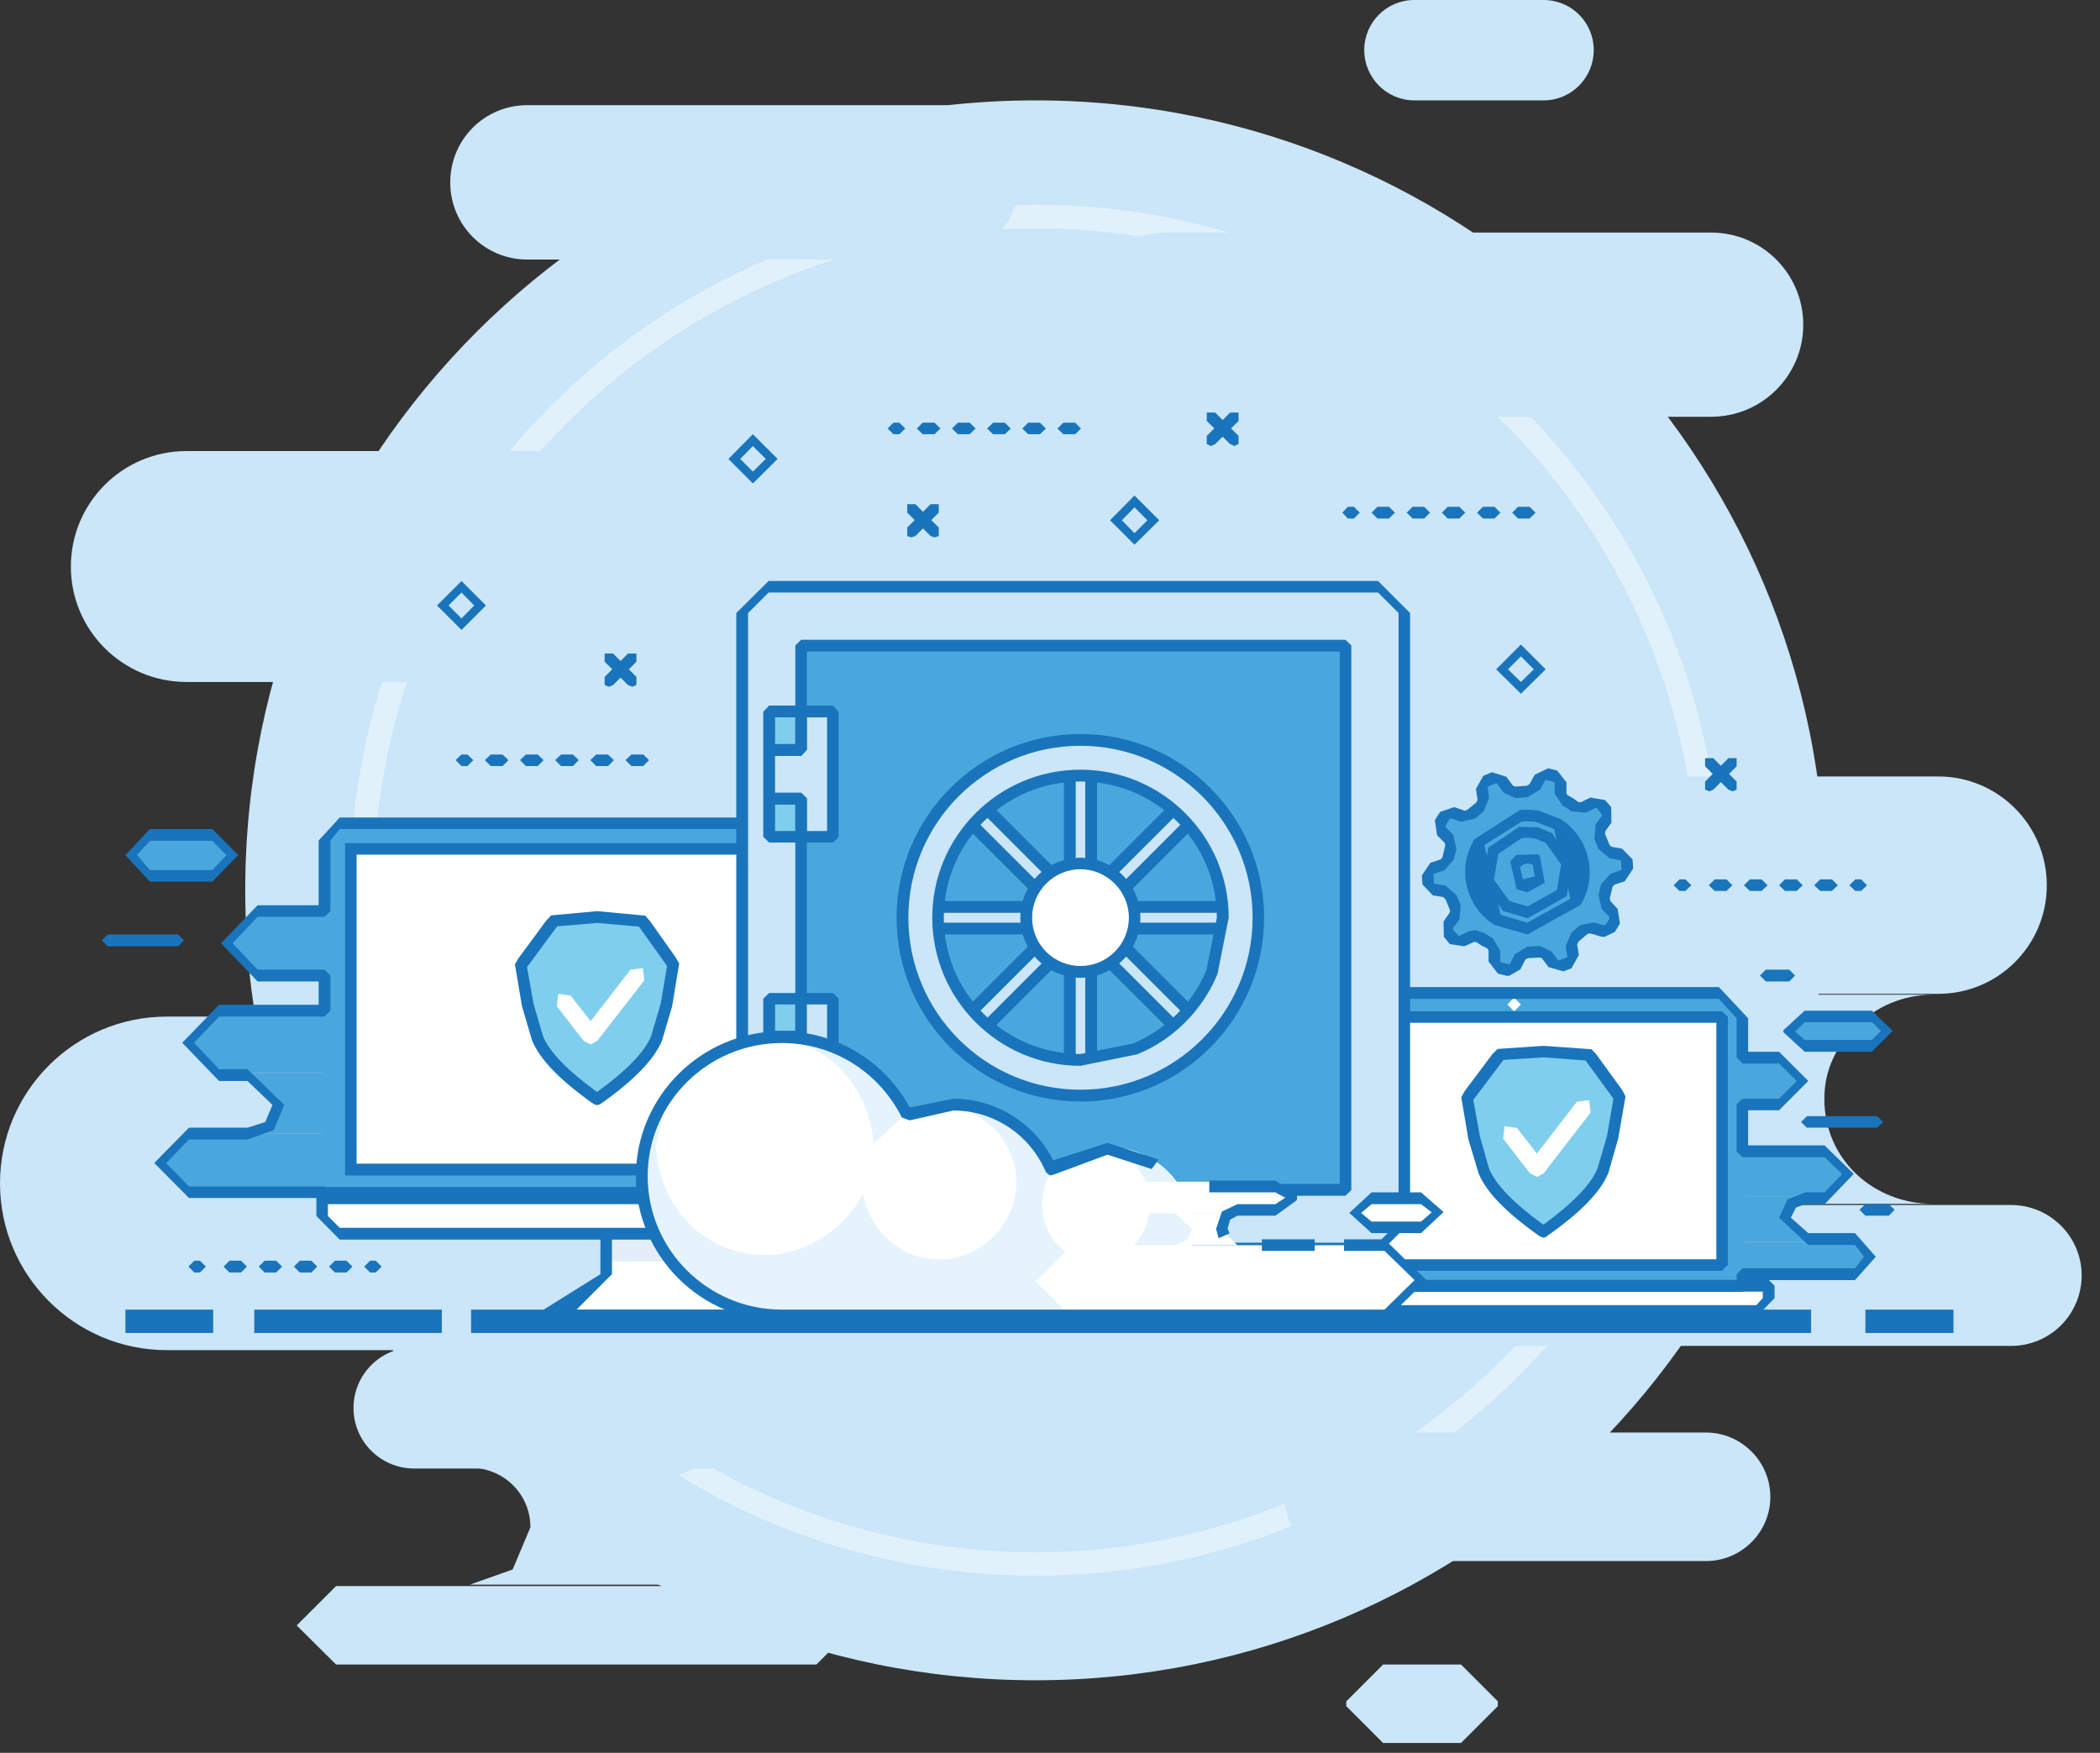 <?xml version="1.0" encoding="UTF-8" standalone="no"?> <svg xmlns="http://www.w3.org/2000/svg" xmlns:xlink="http://www.w3.org/1999/xlink" xmlns:serif="http://www.serif.com/" width="100%" height="100%" viewBox="0 0 1688 1409" version="1.1" xml:space="preserve" style="fill-rule:evenodd;clip-rule:evenodd;stroke-linejoin:round;stroke-miterlimit:2;"><rect x="0" y="0" width="1688" height="1409" fill="#333333" stroke="none"/><g id="Cloud-Storage" serif:id="Cloud Storage"><path d="M1467.33,715.471c0,350.833 -284.375,635.208 -634.983,635.208c-350.85,0 -635.225,-284.375 -635.225,-635.208c-0,-350.383 284.375,-634.775 635.229,-634.775c350.604,-0 634.979,284.392 634.979,634.775Z" style="fill:#cae6f8;fill-rule:nonzero;"></path><path d="M832.346,183.558c-293.421,0 -532.138,238.492 -532.138,531.913c0,293.646 238.717,532.358 532.138,532.358c293.417,0 532.133,-238.716 532.133,-532.362c0,-293.417 -238.717,-531.909 -532.137,-531.909l0.004,0Zm0.004,1083.04c-303.821,-0 -551.129,-247.084 -551.129,-551.129c-0,-303.592 247.308,-550.9 551.129,-550.9c303.817,-0 550.883,247.308 550.883,550.9c0,304.045 -247.066,551.129 -550.883,551.129Z" style="fill:#e1f1fb;fill-rule:nonzero;"></path><path d="M332.988,1083.04l260.416,-0.001c26.892,0 48.817,21.93 48.817,48.821c-0,26.684 -21.925,48.613 -48.817,48.613l-260.416,-0c-27.138,-0 -48.838,-21.929 -48.838,-48.613c0,-26.891 21.7,-48.821 48.838,-48.821Z" style="fill:#cae6f8;fill-rule:nonzero;"></path><path d="M270.138,1274.97l386.095,-0l31.425,31.629l-31.425,31.425l-386.096,-0l-31.645,-31.425l31.645,-31.629Z" style="fill:#cae6f8;fill-rule:nonzero;"></path><path d="M1111.74,1338.02l62.62,-0l29.617,29.617l0,3.837l-29.617,29.621l-62.62,-0l-29.601,-29.621l0.001,-3.837l29.6,-29.617Z" style="fill:#cae6f8;fill-rule:nonzero;"></path><path d="M1084.39,1151.53l286.858,0c28.488,0 51.771,23.279 51.771,51.771c-0,28.488 -23.283,51.542 -51.771,51.542l-286.858,-0c-28.713,-0 -51.771,-23.054 -51.771,-51.542c-0,-28.492 23.058,-51.771 51.771,-51.771Z" style="fill:#cae6f8;fill-rule:nonzero;"></path><path d="M377.742,1179.79l181.754,-0l-34.6,14.462l-14.238,32.779c0,26.684 21.705,46.788 48.838,46.788l-181.754,-0l34.358,-12.208l14.238,-33.905c-0,-26.891 -21.705,-47.916 -48.596,-47.916Z" style="fill:#cae6f8;fill-rule:nonzero;"></path><path d="M1089.58,624.15l468.405,0c48.141,0 87.254,39.096 87.254,87.483c-0,48.367 -39.113,87.255 -87.254,87.255l-468.405,-0c-48.141,-0 -87.258,-38.888 -87.258,-87.255c0,-48.387 39.117,-87.483 87.258,-87.483Z" style="fill:#cae6f8;fill-rule:nonzero;"></path><path d="M922.988,968.646l693.541,-0c31.421,-0 56.734,25.554 56.734,56.512c-0,31.421 -25.313,56.75 -56.734,56.75l-693.541,0c-31.2,0 -56.738,-25.329 -56.738,-56.75c0,-30.958 25.538,-56.512 56.738,-56.512Z" style="fill:#cae6f8;fill-rule:nonzero;"></path><path d="M1227.93,799.567l325.971,-0c-23.958,-0 -45.883,9.495 -61.7,25.312c-15.833,15.817 -25.779,34.358 -25.779,58.542c0,48.383 39.338,84.321 87.479,84.321l-325.971,-0c23.959,-0 45.888,-6.996 61.721,-22.605c15.588,-15.587 25.538,-35.712 25.538,-60.12c-0,-48.384 -39.096,-85.45 -87.259,-85.45Z" style="fill:#cae6f8;fill-rule:nonzero;"></path><path d="M698.283,548.196l-548.404,-0c-51.321,-0 -92.917,-41.6 -92.917,-92.692c0,-51.321 41.596,-92.916 92.917,-92.916l548.404,-0c51.317,-0 92.913,41.595 92.913,92.916c-0,51.092 -41.596,92.692 -92.917,92.692l0.004,-0Z" style="fill:#cae6f8;fill-rule:nonzero;"></path><path d="M926.825,1085.3l-792.779,-0c-73.909,-0 -134.046,-60.138 -134.046,-134.046c-0,-74.15 60.137,-134.062 134.046,-134.062l792.775,-0c74.15,-0 134.067,59.912 134.067,134.062c-0,73.908 -59.917,134.046 -134.067,134.046l0.004,-0Z" style="fill:#cae6f8;fill-rule:nonzero;"></path><path d="M1375.33,335.017l-437.654,-0c-40.679,-0 -73.908,-33.229 -73.908,-73.921c-0,-40.921 33.229,-74.15 73.908,-74.15l437.654,-0c41.146,-0 74.15,33.229 74.15,74.15c0,40.692 -33.004,73.921 -74.15,73.921Z" style="fill:#cae6f8;fill-rule:nonzero;"></path><path d="M756.617,208.646l-332.763,-0c-34.358,-0 -61.946,-27.796 -61.946,-61.925c0,-34.604 27.588,-62.171 61.946,-62.171l332.763,0c34.129,0 61.925,27.567 61.925,62.171c-0,34.129 -27.796,61.925 -61.925,61.925Z" style="fill:#cae6f8;fill-rule:nonzero;"></path><path d="M1240.82,80.696l-103.975,-0c-22.155,-0 -40.246,-18.075 -40.246,-40.454c-0,-22.379 18.091,-40.242 40.246,-40.242l103.975,0c22.154,0 40.241,17.863 40.241,40.242c0,22.379 -18.087,40.454 -40.241,40.454Z" style="fill:#cae6f8;fill-rule:nonzero;"></path><path d="M1307.52,691.513l-4.305,-4.759l-8.595,-1.354l-5.192,-4.512l-3.625,-8.596l0.692,-6.788l4.966,-7.221l0,-6.337l-4.741,-5.417l-6.109,-1.146l-7.916,3.63l-6.771,-0.68l-4.079,-2.483l-3.838,-2.275l-3.612,-5.642l-0,-9.045l-3.854,-4.963l-6.996,-1.825l-5.888,2.954l-2.933,5.413l-1.129,2.033l-5.884,3.854l-3.387,0.225l-1.579,0l-4.079,0.45l-6.546,-2.725l-4.984,-6.996l-6.316,-2.029l-6.563,2.709l-3.162,5.641l1.358,8.592l-2.713,6.337l-7.012,6.096l-6.788,1.579l-8.35,-2.708l-6.112,2.029l-2.029,2.954l-1.809,3.159l0.905,6.337l6.095,6.321l1.58,6.788l-2.259,8.816l-4.512,5.192l-8.142,2.708l-3.837,5.434l0.675,7.225l4.287,4.529l8.596,1.354l5.192,4.742l3.629,8.591l-0.679,6.788l-5.209,7.016l0.225,6.546l4.534,5.434l6.316,1.129l7.917,-3.854l6.792,0.675l3.833,2.5l4.062,2.483l3.63,5.642l-0,8.82l3.837,5.209l7.013,1.579l5.87,-2.708l4.08,-7.692l5.866,-3.613l9.046,-0.675l6.338,2.709l5.191,6.996l6.109,2.05l6.77,-2.955l3.18,-5.416l-1.371,-8.592l2.725,-6.562l6.996,-5.867l6.787,-1.583l8.371,2.708l6.092,-2.029l1.804,-3.159l2.05,-2.954l-0.904,-6.546l-6.109,-6.108l-1.579,-6.787l2.029,-8.805l4.513,-5.433l8.371,-2.483l3.854,-5.434l-0.679,-7.22Z" style="fill:#4aa7dd;fill-rule:nonzero;"></path><path d="M1266.37,724.742c-13.35,21.475 -41.146,27.791 -62.621,14.683c-21.25,-13.104 -27.813,-41.146 -14.463,-62.621l33.005,-20.796l4.512,-0.454l4.288,0.225l4.533,0.454l16.267,6.109c21.25,13.333 27.812,41.375 14.479,62.396l-0,0.004Z" style="fill:#4aa7dd;fill-rule:nonzero;"></path><path d="M1244.9,673.646l-9.721,-4.288l-13.108,-0.225l-21.7,14.688l10.395,44.529l44.534,-10.4l-10.4,-44.304Z" style="fill:#4aa7dd;fill-rule:nonzero;"></path><path d="M1237.66,707.1l-16.045,3.854l-3.625,-16.058l3.399,-3.613l12.434,-0.225l0.9,0.68l2.933,15.362l0.004,0Z" style="fill:#4aa7dd;fill-rule:nonzero;"></path><path d="M1185.66,747.571l7.017,2.254l3.383,2.033l3.855,2.275l5.866,9.929l0.229,8.821l0.45,0.675l6.563,1.58l0.675,-0.451l4.062,-7.675l9.95,-6.108l9.046,-0.454l0.9,-0.225l9.5,4.758l5.188,6.771l0.679,0.225l6.562,-2.258l0.225,-0.675l-1.354,-8.596l4.742,-10.85l6.787,-5.867l11.075,-2.275l8.367,2.275l0.904,-0.225l1.808,-2.5l1.58,-2.708l-0,-1.354l-6.096,-5.888l-2.725,-11.525l2.05,-8.804l7.671,-8.367l8.37,-2.954l0.45,-0.675l-0.45,-6.771l-0.679,-0.45l-8.591,-1.583l-8.821,-7.462l-3.388,-8.371l1.129,-11.525l4.984,-6.788l-0,-0.904l-4.304,-5.417l-0.679,0l-7.917,3.838l-11.754,-1.129l-3.384,-2.484l-3.612,-2.029l-6.338,-9.725l0,-9.046l-0.675,-0.45l-6.546,-1.579l-0.466,0.45l-4.063,7.467l-10.175,6.092l-8.821,0.679l-0.9,-0l-9.495,-4.513l-5.192,-7.241l-0.904,-0.225l-6.338,2.708l-0.225,0.675l1.129,8.596l-4.516,10.85l-6.788,5.658l-11.075,2.483l-8.366,-2.708l-0.905,0.454l-1.804,2.709l-1.583,2.933l-0,0.9l6.112,6.113l2.709,11.529l-2.254,8.591l-7.467,8.575l-8.371,2.73l-0.45,0.9l0.45,6.77l0.679,0.455l8.596,1.37l8.817,7.671l3.387,8.146l-1.129,11.525l-5.192,7.017l0,0.9l4.513,5.191l0.454,0l8.142,-3.837l4.737,-0.9Zm27.363,36.837l-1.804,0l-7.242,-1.804l-7.463,-9.721l0,-8.82l-0.904,-1.58l-4.516,-2.258l-4.305,-2.933l-1.804,-0.225l-7.916,3.608l-11.755,-1.804l-4.741,-5.883l-0.225,-12.209l4.967,-7.221l0.225,-1.82l-3.613,-8.805l-1.804,-1.82l-8.367,-1.355l-8.371,-8.804l-0.45,-7.237l6.788,-10.175l8.371,-2.709l1.354,-1.804l2.254,-9.271l-0.45,-2.275l-6.112,-6.096l-1.805,-11.979l2.03,-3.4l2.275,-3.387l11.304,-3.838l8.366,2.934l2.034,-0.675l7.221,-5.888l1.129,-2.254l-1.354,-8.596l5.883,-10.625l7.017,-2.933l11.525,3.629l5.191,6.996l2.034,0.904l9.495,-0.679l2.03,-1.354l4.079,-7.463l10.854,-5.191l7.221,1.804l7.466,9.496l0,9.045l1.125,1.355l4.309,2.483l4.062,2.933l2.029,0.225l7.692,-3.837l11.754,2.033l4.967,5.658l0.225,12.434l-4.967,7.012l-0.225,2.029l3.613,8.821l1.579,1.579l8.592,1.58l8.37,8.595l0.45,7.446l-6.787,10.175l-8.35,2.725l-1.375,1.579l-2.254,9.271l0.45,2.259l5.887,6.32l1.804,11.755l-4.062,6.787l-8.596,4.062l-2.933,-0.454l-8.367,-2.479l-2.033,0.45l-7.238,6.113l-1.129,2.254l1.354,8.596l-5.883,10.625l-6.546,2.483l-11.979,-3.388l-5.208,-7.012l-1.809,-0.679l-9.496,0.454l-2.029,1.125l-4.062,7.917l-9.046,5.191Z" style="fill:#1a74bb;fill-rule:nonzero;"></path><path d="M1230.87,660.313l-4.288,-0l-3.612,0.225l-29.842,18.766l13.108,56.063l21.475,6.316l34.584,-19.2l-13.109,-56.075l-14.462,-5.645l-3.854,-0.45Zm-3.159,90.866l-26.441,-7.671c-23.509,-14.704 -30.521,-45.679 -16.059,-68.958l36.634,-23.508l4.737,-0.225l4.967,0.225l4.983,0.45l17.638,6.791c23.508,14.688 30.729,45.659 16.266,69.167l-42.725,23.729Z" style="fill:#1a74bb;fill-rule:nonzero;"></path><path d="M1227.93,673.421l-4.966,0.45l-18.542,12.433l-3.608,20.796l12.429,17.188l14.687,4.287l23.509,-13.104l3.404,-20.575l-12.434,-17.413l-8.366,-3.387l-6.113,-0.675Zm0,64.654l-19.671,-5.663l-16.716,-23.054l4.737,-28.021l24.879,-16.737l15.142,0.45l11.075,4.533l16.492,23.054l-4.513,27.796l-31.425,17.642Z" style="fill:#1a74bb;fill-rule:nonzero;"></path><path d="M1227.71,693.992l-3.612,1.129l-2.254,2.033l2.254,9.721l9.496,-2.483l-1.58,-9.046l-0.466,-0.45l-3.838,-0.904Zm0,23.283l-8.596,-2.483l-5.187,-22.38l4.962,-5.208l17.417,-0.45l1.354,1.129l4.059,21.7l-14.009,7.692Z" style="fill:#1a74bb;fill-rule:nonzero;"></path><path d="M1402.9,1033.53l0,-214.983l-21.25,-21.475l-329.133,-0l-21.25,21.475l-0,214.983l371.633,0Z" style="fill:#4aa7dd;fill-rule:nonzero;"></path><path d="M1366.06,924.342l100.592,-0l18.767,18.766l-18.767,18.767l-100.592,0l-18.766,-18.767l18.766,-18.766Z" style="fill:#4aa7dd;fill-rule:nonzero;"></path><path d="M1375.33,852.013l54.704,-0l18.767,18.975l-18.767,18.77l-54.704,0l-18.766,-18.77l18.766,-18.976Z" style="fill:#4aa7dd;fill-rule:nonzero;"></path><path d="M1341.88,998.263l149.183,-0l11.996,12.208l-11.996,12.204l-149.183,0l-12.204,-12.204l12.204,-12.208Z" style="fill:#4aa7dd;fill-rule:nonzero;"></path><path d="M1450.61,817.188l54.025,-0l11.98,12.204l-11.98,12.225l-54.025,-0l-12.204,-12.225l12.204,-12.204Z" style="fill:#4aa7dd;fill-rule:nonzero;"></path><path d="M1383.45,961.65l70.088,0l-13.109,5.642l-5.658,12.658l18.767,18.313l-70.088,-0l13.35,-4.738l5.417,-13.125l-18.767,-18.75Z" style="fill:#4aa7dd;fill-rule:nonzero;"></path><rect x="1049.81" y="817.413" width="334.342" height="199.375" style="fill:#fff;"></rect><path d="M1054.55,1012.27l325.067,0l-0,-190.104l-325.067,-0l0,190.104Zm329.6,9.271l-334.342,-0l-4.754,-4.742l0,-199.392l4.754,-4.512l334.342,-0l4.738,4.512l-0,199.392l-4.738,4.742Z" style="fill:#1a74bb;fill-rule:nonzero;"></path><path d="M1222.52,807.467l-5.434,5.433l-5.416,-5.433l5.416,-5.646l5.434,5.646Z" style="fill:#fff;fill-rule:nonzero;"></path><path d="M1012.27,1033.53l0,9.946l9.946,10.175l389.5,-0l9.946,-10.175l-0,-9.946l-409.392,0Z" style="fill:#fff;fill-rule:nonzero;"></path><path d="M1017.03,1038.28l0,5.188l5.188,5.662l389.5,0l5.208,-5.662l0,-5.188l-399.896,0Zm394.688,20.346l-389.5,0l-14.688,-15.158l0,-9.946l4.742,-4.742l409.392,0l4.741,4.742l0,9.946l-14.687,15.158Z" style="fill:#1a74bb;fill-rule:nonzero;"></path><path d="M1037.83,1029.01l358.075,-0l0,-4.534l4.738,-4.966l90.416,-0l7.242,-9.271l-7.242,-9.496l-37.516,-0l-23.509,-21.925l6.771,-14.688l14.254,-5.662l15.592,-0l14.008,-14.688l-14.008,-13.558l-66.008,0l-4.738,-4.754l0,-37.746l4.738,-4.529l29.391,-0l14.238,-14.238l-14.238,-14.008l-29.391,0l-4.738,-4.983l0,-31.425l-14.254,-15.592l-329.133,0l-14.688,15.592l0,210.471Zm362.813,9.495l-367.342,0l-4.742,-4.758l0,-215.208l23.959,-25.088l329.133,0l23.508,25.088l0,26.908l24.875,0l23.509,23.508l-23.509,23.509l-24.879,-0l0,28.262l61.496,0l23.279,22.829l0,0.225l-23.279,24.184l-15.592,-0l-7.462,2.708l-4.067,8.146l14.013,12.429l37.516,0l16.738,18.992l-16.738,18.766l-85.9,0l0,4.742l-4.516,4.758Z" style="fill:#1a74bb;fill-rule:nonzero;"></path><path d="M1450.61,821.721l-7.691,7.446l7.691,6.787l54.025,0l7.225,-7.237l-7.22,-6.996l-54.03,-0Zm54.03,23.729l-54.03,-0l-16.962,-15.604l-0.225,-0.679l-0,-0.45l0.225,-0.68l16.962,-15.587l54.025,-0l16.721,16.267l-16.716,16.733Z" style="fill:#1a74bb;fill-rule:nonzero;"></path><path d="M1508.92,906.492l-56.512,-0l-4.755,-4.529l4.755,-4.742l56.512,-0l4.754,4.741l-4.754,4.53Z" style="fill:#1a74bb;fill-rule:nonzero;"></path><path d="M1518.2,977.242l-18.771,-0l-4.737,-4.742l4.737,-4.533l18.771,-0l4.737,4.533l-4.737,4.742Z" style="fill:#1a74bb;fill-rule:nonzero;"></path><path d="M1438.18,788.942l-18.771,-0l-4.754,-4.759l4.754,-4.737l18.771,-0l4.738,4.737l-4.738,4.759Z" style="fill:#1a74bb;fill-rule:nonzero;"></path><path d="M559.271,1024.25l-0,-45.433l-72.117,-0l0,45.433l-48.837,33.229l169.775,0l-48.821,-33.229Z" style="fill:#fff;fill-rule:nonzero;"></path><rect x="487.154" y="969.775" width="72.117" height="44.304" style="fill:#e3eef9;"></rect><path d="M463.421,1052.74l119.583,-0l-28.491,-28.488l-0,-40.679l-62.621,0l-0,40.679l-28.471,28.488Zm144.671,9.495l-169.775,0.001l-4.742,-4.063l3.387,-5.433l45.659,-28.488l-0,-45.433l4.533,-4.742l72.117,0l4.741,4.742l0,45.433l45.434,28.488l3.158,5.433l-4.512,4.063Z" style="fill:#1a74bb;fill-rule:nonzero;"></path><path d="M723.838,661.217l-450.767,-0l-14.233,14.458l-0,285.975l479.237,0l0,-285.975l-14.237,-14.458Z" style="fill:#4aa7dd;fill-rule:nonzero;"></path><path d="M176.096,812.675l132.916,0l24.875,24.858l-24.875,24.863l-132.916,-0l-24.863,-24.863l24.863,-24.858Z" style="fill:#4aa7dd;fill-rule:nonzero;"></path><path d="M207.067,733.333l58.091,0l24.875,24.863l-24.879,24.858l-58.087,0l-24.638,-24.858l24.638,-24.863Z" style="fill:#4aa7dd;fill-rule:nonzero;"></path><path d="M151.908,911.008l181.305,0l23.958,23.959l-23.959,23.733l-181.304,0l-23.958,-23.733l23.958,-23.959Z" style="fill:#4aa7dd;fill-rule:nonzero;"></path><path d="M120.488,671.163l50.187,-0l16.042,16.041l-16.042,16.288l-50.188,-0l-16.041,-16.288l16.041,-16.041Z" style="fill:#4aa7dd;fill-rule:nonzero;"></path><path d="M198.925,862.396l92.692,-0l-17.642,7.466l-7.221,16.963l24.863,24.183l-92.692,0l17.638,-6.337l7.241,-17.396l-24.879,-24.879Z" style="fill:#4aa7dd;fill-rule:nonzero;"></path><rect x="281.892" y="682.467" width="433.575" height="257.708" style="fill:#fff;"></rect><path d="M258.838,958.7l-0,18.767l14.237,14.462l450.763,0l14.237,-14.462l0,-18.767l-479.238,0Z" style="fill:#fff;fill-rule:nonzero;"></path><path d="M263.575,963.679l0,13.788l9.5,9.495l450.763,0l9.495,-9.495l0,-13.788l-469.758,0Zm460.263,32.779l-450.767,0l-18.767,-18.991l0,-23.284l488.509,0l-0,23.284l-18.975,18.991Z" style="fill:#1a74bb;fill-rule:nonzero;"></path><rect x="281.892" y="682.467" width="433.8" height="23.508" style="fill:#fff;"></rect><rect x="281.892" y="923.438" width="433.8" height="16.737" style="fill:#fff;"></rect><path d="M286.633,935.417l424.096,-0l0,-248.438l-424.096,0l0,248.438Zm433.575,9.495l-442.829,0l0,-267.204l442.829,0l0,267.204Z" style="fill:#1a74bb;fill-rule:nonzero;"></path><path d="M265.608,958.471l466.129,-0l0,-282.796l-7.899,-9.271l-450.767,0l-7.463,9.271l0,56.737l-4.741,4.534l-53.8,-0l-20.121,21.25l20.121,21.25l53.8,-0l4.741,4.737l0,28.267l-4.741,4.737l-84.775,0l-20.121,21.025l20.121,21.25l22.833,0l29.617,28.717l-8.596,20.346l-21.021,7.446l-47.017,-0l-18.316,18.996l18.316,18.766l108.959,0l4.741,4.738Zm470.884,9.5l-475.625,-0l-4.738,-4.967l-104.221,0l-27.587,-27.812l-0,-0.679l27.587,-28.021l47.017,-0l14.25,-4.529l5.871,-13.784l-20.121,-19.221l-22.833,0l-29.617,-30.745l29.617,-30.521l80.037,-0l0,-18.75l-49.062,-0l-29.392,-30.746l29.392,-30.521l49.062,0l0,-52l16.942,-18.521l450.767,0l17.395,18.521l0,287.329l-4.741,4.963l-0,0.004Z" style="fill:#1a74bb;fill-rule:nonzero;"></path><path d="M120.488,675.904l-10.4,11.3l10.4,12.204l50.187,0l11.304,-11.979l-11.304,-11.525l-50.188,0Zm50.188,32.775l-50.188,0l-19.67,-21.25l19.671,-21.025l50.187,0l20.8,21.025l-20.8,21.25Z" style="fill:#1a74bb;fill-rule:nonzero;"></path><path d="M143.092,760.679l-56.513,-0.004l-4.737,-4.737l4.737,-4.759l56.513,0l4.754,4.759l-4.754,4.737l-0,0.004Z" style="fill:#1a74bb;fill-rule:nonzero;"></path><path d="M1107.67,1003.93l-489.862,0l-21.25,-21.25l-0,-489.879l21.25,-21.25l489.862,-0l21.025,21.25l0,489.879l-21.025,21.25Z" style="fill:#cae6f8;fill-rule:nonzero;"></path><path d="M617.813,476.304l-16.513,16.492l0,489.879l16.513,16.267l489.862,-0l16.508,-16.267l0,-489.879l-16.508,-16.492l-489.862,0Zm489.862,532.134l-489.862,-0l-25.988,-25.763l0,-489.879l25.988,-25.763l489.862,-0.004l25.763,25.767l-0,489.879l-25.763,25.763Z" style="fill:#1a74bb;fill-rule:nonzero;"></path><rect x="644.029" y="518.804" width="437.412" height="437.867" style="fill:#4aa7dd;"></rect><path d="M648.558,951.7l428.371,0l0,-427.933l-428.371,-0l0,427.933Zm432.9,9.496l-437.429,-0l-4.741,-4.529l-0,-437.867l4.741,-4.529l437.429,-0l4.742,4.529l0,437.867l-4.742,4.529Z" style="fill:#1a74bb;fill-rule:nonzero;"></path><path d="M644.029,572.154l0,30.521l-25.766,0l-0,39.096l25.766,-0l0,30.971l25.554,-0l0,-100.588l-25.554,0Z" style="fill:#cae6f8;fill-rule:nonzero;"></path><rect x="618.263" y="572.154" width="25.763" height="30.521" style="fill:#80ceed;"></rect><rect x="618.263" y="641.771" width="25.763" height="30.971" style="fill:#80ceed;"></rect><path d="M648.558,668.004l16.267,0l0,-91.337l-16.267,-0l0,26.008l-4.529,4.962l-21.025,0l0,29.621l21.025,0l4.529,4.513l0,26.233Zm21.025,9.254l-25.554,0l-4.742,-4.516l0,-25.988l-21.025,0l-4.737,-4.983l-0,-39.096l4.737,-4.533l21.025,-0l0,-25.988l4.742,-4.983l25.554,-0l4.513,4.983l-0,100.588l-4.513,4.516Z" style="fill:#1a74bb;fill-rule:nonzero;"></path><rect x="618.263" y="802.725" width="25.763" height="30.746" style="fill:#80ceed;"></rect><rect x="618.263" y="872.796" width="25.763" height="30.521" style="fill:#80ceed;"></rect><path d="M623.004,598.142l16.283,-0l0,-21.475l-16.283,-0l0,21.475Zm21.025,9.495l-25.767,0l-4.737,-4.962l0,-30.521l4.737,-4.983l25.767,-0l4.529,4.983l0,30.521l-4.529,4.962Z" style="fill:#1a74bb;fill-rule:nonzero;"></path><path d="M623.004,668.004l16.283,0l0,-21.25l-16.283,0l0,21.25Zm21.025,9.254l-25.767,0l-4.737,-4.516l0,-30.971l4.737,-4.513l25.767,0l4.529,4.513l0,30.971l-4.529,4.516Z" style="fill:#1a74bb;fill-rule:nonzero;"></path><path d="M623.004,828.717l16.283,-0l0,-21.25l-16.283,-0l0,21.25Zm21.025,9.495l-25.767,0l-4.737,-4.741l0,-30.746l4.737,-4.512l25.767,-0l4.529,4.512l0,30.746l-4.529,4.742Z" style="fill:#1a74bb;fill-rule:nonzero;"></path><path d="M623.004,898.804l16.283,0l0,-21.479l-16.283,0l0,21.479Zm21.025,9.271l-25.767,0l-4.737,-4.758l0,-30.521l4.737,-4.967l25.767,0l4.529,4.967l0,30.521l-4.529,4.758Z" style="fill:#1a74bb;fill-rule:nonzero;"></path><path d="M644.029,802.725l0,30.746l-25.766,-0l-0,39.325l25.766,-0l0,30.521l25.554,-0l0,-100.592l-25.554,-0Z" style="fill:#cae6f8;fill-rule:nonzero;"></path><path d="M648.558,898.804l16.267,0l0,-91.337l-16.267,-0l0,26.004l-4.529,4.742l-21.025,-0l0,29.616l21.025,0l4.529,4.967l0,26.008Zm21.025,9.271l-25.554,0l-4.742,-4.754l0,-25.992l-21.025,0l-4.737,-4.529l-0,-39.325l4.737,-4.754l21.025,-0l0,-25.992l4.742,-4.512l25.554,-0l4.513,4.512l-0,100.592l-4.513,4.754Z" style="fill:#1a74bb;fill-rule:nonzero;"></path><path d="M642.9,1004.38l0,13.108l34.808,35.259l48.159,-0l35.037,-35.259l0,-13.108l-118.004,0Z" style="fill:#4aa7dd;fill-rule:nonzero;"></path><path d="M965.263,1004.38l-0.005,13.108l35.038,35.259l44.983,-0l35.05,-35.259l0,-13.108l-115.071,0l0.005,0Z" style="fill:#4aa7dd;fill-rule:nonzero;"></path><path d="M647.429,1009.12l0,8.366l30.279,30.296l48.159,0l30.296,-30.296l-0,-8.366l-108.734,-0Zm78.438,48.141l-48.159,0c-21.925,0 -39.55,-17.85 -39.55,-39.775l0,-13.108l4.742,-4.758l118.004,-0l4.754,4.758l0,13.108c0,21.925 -17.862,39.775 -39.791,39.775Z" style="fill:#1a74bb;fill-rule:nonzero;"></path><path d="M970,1009.12l0,8.366l30.296,30.296l44.983,0l30.521,-30.296l0,-8.366l-105.8,-0Zm75.279,48.141l-44.983,0c-21.929,0 -39.775,-17.85 -39.775,-39.775l-0,-13.108l4.737,-4.758l115.071,-0l4.742,4.758l-0,13.108c-0,21.925 -17.642,39.775 -39.792,39.775Z" style="fill:#1a74bb;fill-rule:nonzero;"></path><rect x="859.913" y="611.025" width="17.188" height="253.404" style="fill:#cae6f8;"></rect><path d="M785.088,833.246l-12.205,-12.204l179.046,-178.821l12.204,12.204l-179.045,178.821Z" style="fill:#cae6f8;fill-rule:nonzero;"></path><rect x="741.908" y="729.254" width="253.175" height="17.188" style="fill:#cae6f8;"></rect><path d="M772.883,654.429l12.204,-12.208l179.046,178.821l-12.204,12.204l-179.046,-178.817Z" style="fill:#cae6f8;fill-rule:nonzero;"></path><path d="M864.671,859.463l7.671,-0l-0,-243.68l-7.671,0l-0,243.68Zm12.429,9.495l-17.188,0l-4.737,-4.512l0,-253.421l4.737,-4.512l17.188,-0l4.742,4.512l-0,253.421l-4.742,4.512Z" style="fill:#1a74bb;fill-rule:nonzero;"></path><path d="M779.446,821.042l5.642,5.641l172.254,-172.254l-5.413,-5.646l-172.483,172.259Zm5.641,16.946l-3.387,-1.584l-12.204,-11.979l-0,-6.787l179.029,-179.025l6.787,-0l11.98,12.429l1.579,3.387l-1.579,3.175l-178.805,178.804l-3.4,1.58Z" style="fill:#1a74bb;fill-rule:nonzero;"></path><path d="M746.667,741.683l243.679,0l-0,-7.9l-243.679,0l-0,7.9Zm248.437,9.496l-253.196,0l-4.737,-4.737l-0,-17.188l4.737,-4.967l253.196,0l4.513,4.967l-0,17.188l-4.513,4.737Z" style="fill:#1a74bb;fill-rule:nonzero;"></path><path d="M779.446,654.429l172.483,172.254l5.413,-5.641l-172.255,-172.259l-5.641,5.646Zm172.483,183.559l-3.404,-1.584l-179.029,-178.8l-0,-6.562l12.204,-12.429l6.792,-0l178.8,179.024l1.579,3.405l-1.579,3.383l-11.979,11.979l-3.384,1.584Z" style="fill:#1a74bb;fill-rule:nonzero;"></path><path d="M868.508,694.221c-24.183,-0 -43.629,19.442 -43.629,43.4c0,23.958 19.446,43.629 43.629,43.629c23.959,0 43.4,-19.671 43.4,-43.629c0,-23.958 -19.441,-43.4 -43.4,-43.4Z" style="fill:#fff;fill-rule:nonzero;"></path><path d="M868.508,698.733c-21.475,0 -38.891,17.638 -38.891,38.888c-0,21.704 17.416,38.891 38.891,38.891c21.25,0 38.888,-17.187 38.888,-38.891c-0,-21.25 -17.638,-38.888 -38.888,-38.888Zm0,87.255c-26.666,-0 -48.37,-21.701 -48.37,-48.367c-0,-26.442 21.704,-48.142 48.37,-48.142c26.442,0 48.142,21.7 48.142,48.142c0,26.666 -21.7,48.366 -48.142,48.366Z" style="fill:#1a74bb;fill-rule:nonzero;"></path><path d="M912.363,843.421l-43.855,8.591c-63.3,0 -114.62,-51.091 -114.62,-114.391c-0,-63.071 51.32,-114.392 114.62,-114.392c63.071,0 114.392,51.321 114.392,114.392l-8.596,43.629c-11.525,28.038 -33.904,50.417 -61.941,62.171Zm-43.855,-248.663c-79.116,0 -143.091,63.975 -143.091,142.863c-0,79.116 63.975,143.091 143.091,143.091c78.888,0 143.088,-63.975 143.088,-143.091c-0,-78.888 -64.2,-142.863 -143.088,-142.863Z" style="fill:#cae6f8;fill-rule:nonzero;"></path><path d="M868.508,628.213c-60.591,-0 -109.862,48.816 -109.862,109.408c-0,60.592 49.271,109.637 109.862,109.637l42.046,-8.37c26.667,-11.075 48.371,-32.776 59.221,-59.217l8.367,-42.05c-0,-60.592 -49.271,-109.409 -109.634,-109.409Zm0,228.542c-65.783,0 -119.133,-53.35 -119.133,-119.133c0,-65.554 53.35,-118.904 119.133,-118.904c65.555,-0 119.13,53.35 119.13,118.904l-9.042,45.433c-11.979,28.942 -35.488,52.675 -64.429,64.429l-45.659,9.271Zm0,-257.258c-76.408,-0 -138.354,61.946 -138.354,138.125c0,76.408 61.946,138.35 138.354,138.35c76.18,-0 138.35,-61.942 138.35,-138.35c0,-76.179 -62.17,-138.125 -138.35,-138.125Zm0,285.975c-81.6,-0 -147.85,-66.479 -147.85,-147.85c0,-81.146 66.25,-147.621 147.85,-147.621c81.388,-0 147.621,66.475 147.621,147.621c0,81.371 -66.233,147.85 -147.621,147.85Z" style="fill:#1a74bb;fill-rule:nonzero;"></path><rect x="204.358" y="1052.74" width="150.783" height="18.767" style="fill:#1a74bb;"></rect><rect x="100.817" y="1052.74" width="70.538" height="18.767" style="fill:#1a74bb;"></rect><rect x="1499.43" y="1052.74" width="70.763" height="18.767" style="fill:#1a74bb;"></rect><rect x="378.646" y="1052.74" width="1077.15" height="18.767" style="fill:#1a74bb;"></rect><path d="M1222.52,527.621l-10.4,10.4l10.4,10.175l10.4,-10.175l-10.4,-10.4Zm-0,30.054l-19.896,-19.654l19.896,-19.896l19.895,19.896l-19.895,19.654Z" style="fill:#1a74bb;fill-rule:nonzero;"></path><path d="M605.158,358.525l-10.175,10.4l10.175,10.171l10.396,-10.171l-10.396,-10.4Zm0,30.067l-19.67,-19.667l19.67,-19.896l19.896,19.896l-19.896,19.671l0,-0.004Z" style="fill:#1a74bb;fill-rule:nonzero;"></path><path d="M370.954,476.304l-10.4,10.396l10.4,10.4l10.175,-10.4l-10.175,-10.4l0,0.004Zm0,30.071l-19.671,-19.671l19.671,-19.671l19.671,19.671l-19.671,19.671Z" style="fill:#1a74bb;fill-rule:nonzero;"></path><path d="M911.908,407.813l-10.17,10.4l10.17,10.383l10.4,-10.383l-10.4,-10.4Zm0,30.054l-19.666,-19.654l19.666,-19.896l19.896,19.896l-19.896,19.654Z" style="fill:#1a74bb;fill-rule:nonzero;"></path><path d="M1496.04,716.146l-4.759,-0l-4.737,-4.513l4.737,-4.758l4.759,0l4.737,4.758l-4.737,4.513Z" style="fill:#1a74bb;fill-rule:nonzero;"></path><path d="M1387.76,716.146l-9.5,-0l-4.738,-4.513l4.738,-4.758l9.5,0l4.737,4.758l-4.737,4.513Zm28.245,-0l-9.479,-0l-4.758,-4.513l4.758,-4.758l9.479,0l4.755,4.758l-4.755,4.513Zm28.263,-0l-9.496,-0l-4.742,-4.513l4.742,-4.758l9.496,0l4.758,4.758l-4.758,4.513Zm28.262,-0l-9.495,-0l-4.759,-4.513l4.759,-4.758l9.495,0l4.742,4.758l-4.742,4.513Z" style="fill:#1a74bb;fill-rule:nonzero;"></path><path d="M1354.76,716.146l-4.758,-0l-4.737,-4.513l4.737,-4.758l4.758,0l4.738,4.758l-4.738,4.513Z" style="fill:#1a74bb;fill-rule:nonzero;"></path><path d="M302.013,1022.9l-4.53,0l-4.741,-4.742l4.741,-4.754l4.529,0l4.742,4.754l-4.742,4.742Z" style="fill:#1a74bb;fill-rule:nonzero;"></path><path d="M193.733,1022.9l-9.27,0l-4.742,-4.742l4.742,-4.754l9.27,0l4.738,4.754l-4.738,4.742Zm28.246,0l-9.254,0l-4.754,-4.742l4.754,-4.754l9.254,0l4.759,4.754l-4.759,4.742Zm28.263,0l-9.271,0l-4.738,-4.742l4.738,-4.754l9.271,0l4.758,4.754l-4.758,4.742Zm28.266,0l-9.27,0l-4.759,-4.742l4.759,-4.754l9.27,0l4.738,4.754l-4.738,4.742Z" style="fill:#1a74bb;fill-rule:nonzero;"></path><path d="M160.729,1022.9l-4.529,0l-4.742,-4.742l4.742,-4.754l4.529,0l4.738,4.754l-4.738,4.742Z" style="fill:#1a74bb;fill-rule:nonzero;"></path><path d="M375.713,615.783l-4.759,0l-4.737,-4.758l4.737,-4.512l4.759,-0l4.737,4.512l-4.738,4.758Zm28.246,0l-9.495,0l-4.742,-4.758l4.742,-4.512l9.495,-0l4.759,4.512l-4.759,4.758Zm28.263,0l-9.496,0l-4.737,-4.758l4.737,-4.512l9.496,-0l4.742,4.512l-4.742,4.758Zm28.246,0l-9.479,0l-4.755,-4.758l4.759,-4.512l9.479,-0l4.754,4.512l-4.758,4.758Zm28.266,0l-9.495,0l-4.742,-4.758l4.742,-4.512l9.495,-0l4.738,4.512l-4.738,4.758Zm28.263,0l-9.496,0l-4.758,-4.758l4.758,-4.512l9.496,-0l4.741,4.512l-4.741,4.758Z" style="fill:#1a74bb;fill-rule:nonzero;"></path><path d="M722.933,349.029l-4.754,0l-4.741,-4.517l4.741,-4.754l4.754,0l4.742,4.755l-4.742,4.516Zm28.246,0l-9.496,0l-4.737,-4.517l4.737,-4.754l9.496,0l4.759,4.755l-4.759,4.516Zm28.267,0l-9.496,0l-4.742,-4.517l4.742,-4.754l9.496,0l4.737,4.755l-4.737,4.516Zm28.246,0l-9.48,0l-4.758,-4.517l4.759,-4.754l9.479,0l4.758,4.755l-4.758,4.516Zm28.262,0l-9.496,0l-4.737,-4.517l4.737,-4.754l9.496,0l4.742,4.755l-4.742,4.516Zm28.267,0l-9.5,0l-4.754,-4.517l4.754,-4.754l9.5,0l4.737,4.755l-4.737,4.516Z" style="fill:#1a74bb;fill-rule:nonzero;"></path><path d="M1088.23,416.842l-4.737,-0l-4.534,-4.742l4.534,-4.737l4.737,-0l4.759,4.737l-4.759,4.742Zm28.263,-0l-9.271,-0l-4.738,-4.742l4.738,-4.737l9.271,-0l4.741,4.737l-4.741,4.742Zm28.266,-0l-9.271,-0l-4.758,-4.742l4.758,-4.737l9.271,-0l4.738,4.737l-4.738,4.742Zm28.246,-0l-9.271,-0l-4.741,-4.742l4.741,-4.737l9.271,-0l4.758,4.737l-4.758,4.742Zm28.263,-0l-9.271,-0l-4.758,-4.742l4.758,-4.737l9.271,-0l4.741,4.737l-4.741,4.742Zm28.246,-0l-9.271,-0l-4.738,-4.742l4.738,-4.737l9.271,-0l4.758,4.737l-4.758,4.742Z" style="fill:#1a74bb;fill-rule:nonzero;"></path><path d="M508.179,552.033l-3.387,-1.354l-18.767,-18.771l-0,-6.562l6.771,-0l18.766,18.767l0,6.566l-3.387,1.354l0.004,0Z" style="fill:#1a74bb;fill-rule:nonzero;"></path><path d="M489.408,552.033l-3.383,-1.354l0,-6.566l18.767,-18.767l6.771,-0l-0,6.562l-18.767,18.771l-3.388,1.354Z" style="fill:#1a74bb;fill-rule:nonzero;"></path><path d="M992.154,358.525l-3.387,-1.579l-18.767,-18.542l0,-6.771l6.788,0l18.766,18.75l0,6.563l-3.4,1.579Z" style="fill:#1a74bb;fill-rule:nonzero;"></path><path d="M973.404,358.525l-3.404,-1.579l0,-6.563l18.767,-18.75l6.787,0l0,6.771l-18.767,18.542l-3.383,1.579Z" style="fill:#1a74bb;fill-rule:nonzero;"></path><path d="M751.179,431.996l-3.158,-1.129l-18.767,-18.767l0,-6.787l6.563,-0l18.766,18.766l0,6.788l-3.404,1.129Z" style="fill:#1a74bb;fill-rule:nonzero;"></path><path d="M732.413,431.996l-3.159,-1.129l0,-6.788l18.767,-18.766l6.562,-0l0,6.787l-18.766,18.767l-3.405,1.129Z" style="fill:#1a74bb;fill-rule:nonzero;"></path><path d="M1392.73,636.129l-3.383,-1.354l-18.767,-18.767l0,-6.562l6.563,-0l18.766,18.767l0,6.562l-3.179,1.354Z" style="fill:#1a74bb;fill-rule:nonzero;"></path><path d="M1373.98,636.129l-3.4,-1.354l0,-6.562l18.767,-18.767l6.562,-0l0,6.562l-18.771,18.767l-3.158,1.354Z" style="fill:#1a74bb;fill-rule:nonzero;"></path><path d="M628.438,833.7c44.304,0 82.291,25.312 100.816,62.396l37.308,-8.371c35.263,0 65.784,21.475 78.663,51.996l45.663,-17.638c37.758,0 68.262,30.746 68.262,68.492c0,37.533 -30.504,68.279 -68.263,68.279l-262.45,0c-62.17,0 -112.57,-50.416 -112.57,-112.587c-0,-62.171 50.4,-112.567 112.57,-112.567Z" style="fill:#fff;"></path><path d="M702.138,919.375l26.437,-24.425c-18.542,-36.392 -56.508,-61.25 -100.138,-61.25l-8.366,0.45c45.658,2.483 79.112,40.242 82.066,85.225Z" style="fill:#e5f3fc;"></path><path d="M890.888,922.083l-13.338,1.355l3.387,-0c57.638,-0 57.413,89.512 0,89.512c-44.079,0 -54.479,-52.429 -30.97,-77.083l-4.742,3.854c-12.879,-30.521 -43.404,-51.996 -78.663,-51.996l-13.35,0.904l1.821,0c33.684,0 61.93,28.246 61.93,61.946c-0,33.454 -28.475,61.925 -61.93,61.925c-30.52,0 -56.754,-23.508 -61.266,-53.35c-14.688,29.167 -46.338,49.738 -79.113,49.738c-49.062,-0 -85.454,-40.242 -87.483,-87.709l9.479,-40.016c-13.108,18.316 -20.783,40.695 -20.783,65.104c-0,62.171 50.4,112.587 112.57,112.587l262.446,0c37.763,0 68.267,-30.746 68.267,-68.279c-0,-37.746 -30.504,-68.492 -68.267,-68.492l0.005,0Z" style="fill:#e5f3fc;"></path><path d="M1112.88,1058.85l-251.391,0l-28.921,-28.941l28.921,-28.942l251.391,-0l28.921,28.942l-28.921,28.941Z" style="fill:#fff;fill-rule:nonzero;"></path><path d="M1025.16,975.208l-135.4,0l-12.658,-12.654l12.658,-12.658l135.4,-0l12.446,12.658l-12.446,12.654Z" style="fill:#fff;fill-rule:nonzero;"></path><path d="M1142.26,988.092l-39.775,-0l-13.125,-12.884l13.125,-13.333l39.775,0l13.104,13.333l-13.104,12.884Z" style="fill:#fff;fill-rule:nonzero;"></path><path d="M994.654,1000.97l-49.966,-0l9.495,-4.063l3.838,-9.045l-13.333,-12.655l49.966,0l-9.5,3.159l-3.854,9.271l13.354,13.333Z" style="fill:#fff;fill-rule:nonzero;"></path><path d="M1112.88,1062.01l-484.446,-0c-64.654,-0 -117.325,-52.221 -117.325,-116.421c0,-64.204 52.671,-116.65 117.325,-116.65c43.18,-0 82.292,23.525 102.846,61.266l35.054,-7.012c33.905,-0 64.88,19.217 80.242,49.512l43.629,-14.012l41.146,13.333l-5.658,7.692l-35.488,-11.525l-42.05,15.587l-4.287,1.13l-3.175,-2.709c-12.883,-30.296 -42.033,-49.512 -74.358,-49.512l-35.055,7.916l-6.316,-2.258c-18.542,-36.858 -55.384,-59.912 -96.529,-59.912c-59.463,-0 -107.83,47.933 -107.83,107.154c0,59.008 48.367,107.15 107.83,107.15l484.445,-0l24.184,-23.734l-24.184,-23.504l-32.554,0l0,-9.271l32.554,0l33.68,32.775l-33.68,33.005Z" style="fill:#1a74bb;fill-rule:nonzero;"></path><path d="M979.496,995.329l-0.225,-0.9l-1.804,-6.562l4.754,-14.013l12.433,-5.883l30.504,-0l7.917,-5.192l-7.917,-4.308l-53.108,-0l0,-9.496l53.108,0l17.188,11.546l0.225,1.354l-0,1.354l-0.225,1.579l-17.188,12.434l-30.504,-0l-5.887,3.158l-2.029,7.467l1.129,2.479l0.45,1.129l-8.821,3.854Z" style="fill:#1a74bb;fill-rule:nonzero;"></path><path d="M1102.48,967.971l-8.366,7.012l8.366,6.996l39.775,0l8.592,-7.446l-8.592,-6.562l-39.775,-0Zm39.775,23.279l-39.775,0l-17.866,-16.267l17.866,-16.512l39.775,-0l18.088,15.833l-18.088,16.946Z" style="fill:#1a74bb;fill-rule:nonzero;"></path><rect x="1014.3" y="996.233" width="42.5" height="9.271" style="fill:#1a74bb;"></rect><path d="M1278.58,847.933l-37.983,-2.483l-36.167,2.258l-25.083,33.909l5.416,32.775l7.917,26.683l47.917,49.046l47.933,-49.046l7.671,-26.908l5.662,-33.454l-23.283,-32.78Z" style="fill:#80ceed;fill-rule:nonzero;"></path><path d="M1184.3,884.096l5.208,29.167l7.45,26.233c5.209,12.658 19.896,27.796 43.63,44.983c23.525,-17.187 38.208,-32.325 43.4,-44.983l7.691,-26.234l5.209,-30.066l-22.396,-30.729l-33.904,-2.5l-32.105,2.046l-24.183,32.083Zm56.288,110.783l-2.709,-0.904c-27.121,-19.217 -43.404,-35.729 -49.5,-51.092l-8.141,-27.362l-5.659,-33.454l2.725,-4.967l22.38,-29.842l4.062,-4.062l36.842,-2.5l38.662,2.725l3.838,4.062l21.025,28.942l2.479,4.962l-5.867,33.909l-7.917,27.587c-6.32,15.363 -22.379,31.875 -49.495,50.867l-0.68,0.679l-2.045,0.45Z" style="fill:#1a74bb;fill-rule:nonzero;"></path><path d="M1235.4,946.042l-5.658,-2.934l-21.48,-27.812l1.13,-9.95l9.95,1.375l16.058,20.554l32.1,-41.579l9.721,-1.354l1.354,9.929l-37.758,48.837l-5.417,2.934Z" style="fill:#fff;fill-rule:nonzero;"></path><path d="M517.9,740.783l-37.987,-3.837l-36.388,3.608l-24.862,33.909l5.416,33.454l7.917,26.908l47.917,48.821l47.708,-48.821l7.9,-26.908l5.658,-34.134l-23.279,-33.004l0,0.004Z" style="fill:#80ceed;fill-rule:nonzero;"></path><path d="M423.629,777.413l5.209,29.375l7.675,26.233c5.208,12.658 19.895,27.796 43.399,44.758c23.509,-16.962 38.213,-32.1 43.405,-44.758l7.691,-26.008l5.192,-30.5l-22.604,-31.65l-33.683,-2.955l-32.1,2.73l-24.184,32.775Zm56.284,110.991l-2.709,-0.904c-27.133,-19.217 -43.175,-35.729 -49.512,-51.092l-8.125,-27.57l-5.663,-33.7l2.938,-4.963l22.15,-30.071l4.079,-4.287l36.842,-3.404l38.662,3.629l3.838,4.287l20.8,29.392l2.708,4.742l-5.642,34.375l-8.141,27.57c-6.338,15.363 -22.38,31.875 -49.517,51.092l-0.45,0.225l-2.258,0.679Z" style="fill:#1a74bb;fill-rule:nonzero;"></path><path d="M474.721,839.567l-5.658,-2.934l-21.475,-27.795l1.129,-9.951l9.946,1.355l16.058,20.575l32.104,-41.371l9.946,-1.129l1.129,9.72l-37.762,48.596l-5.417,2.934Z" style="fill:#fff;fill-rule:nonzero;"></path></g></svg> 